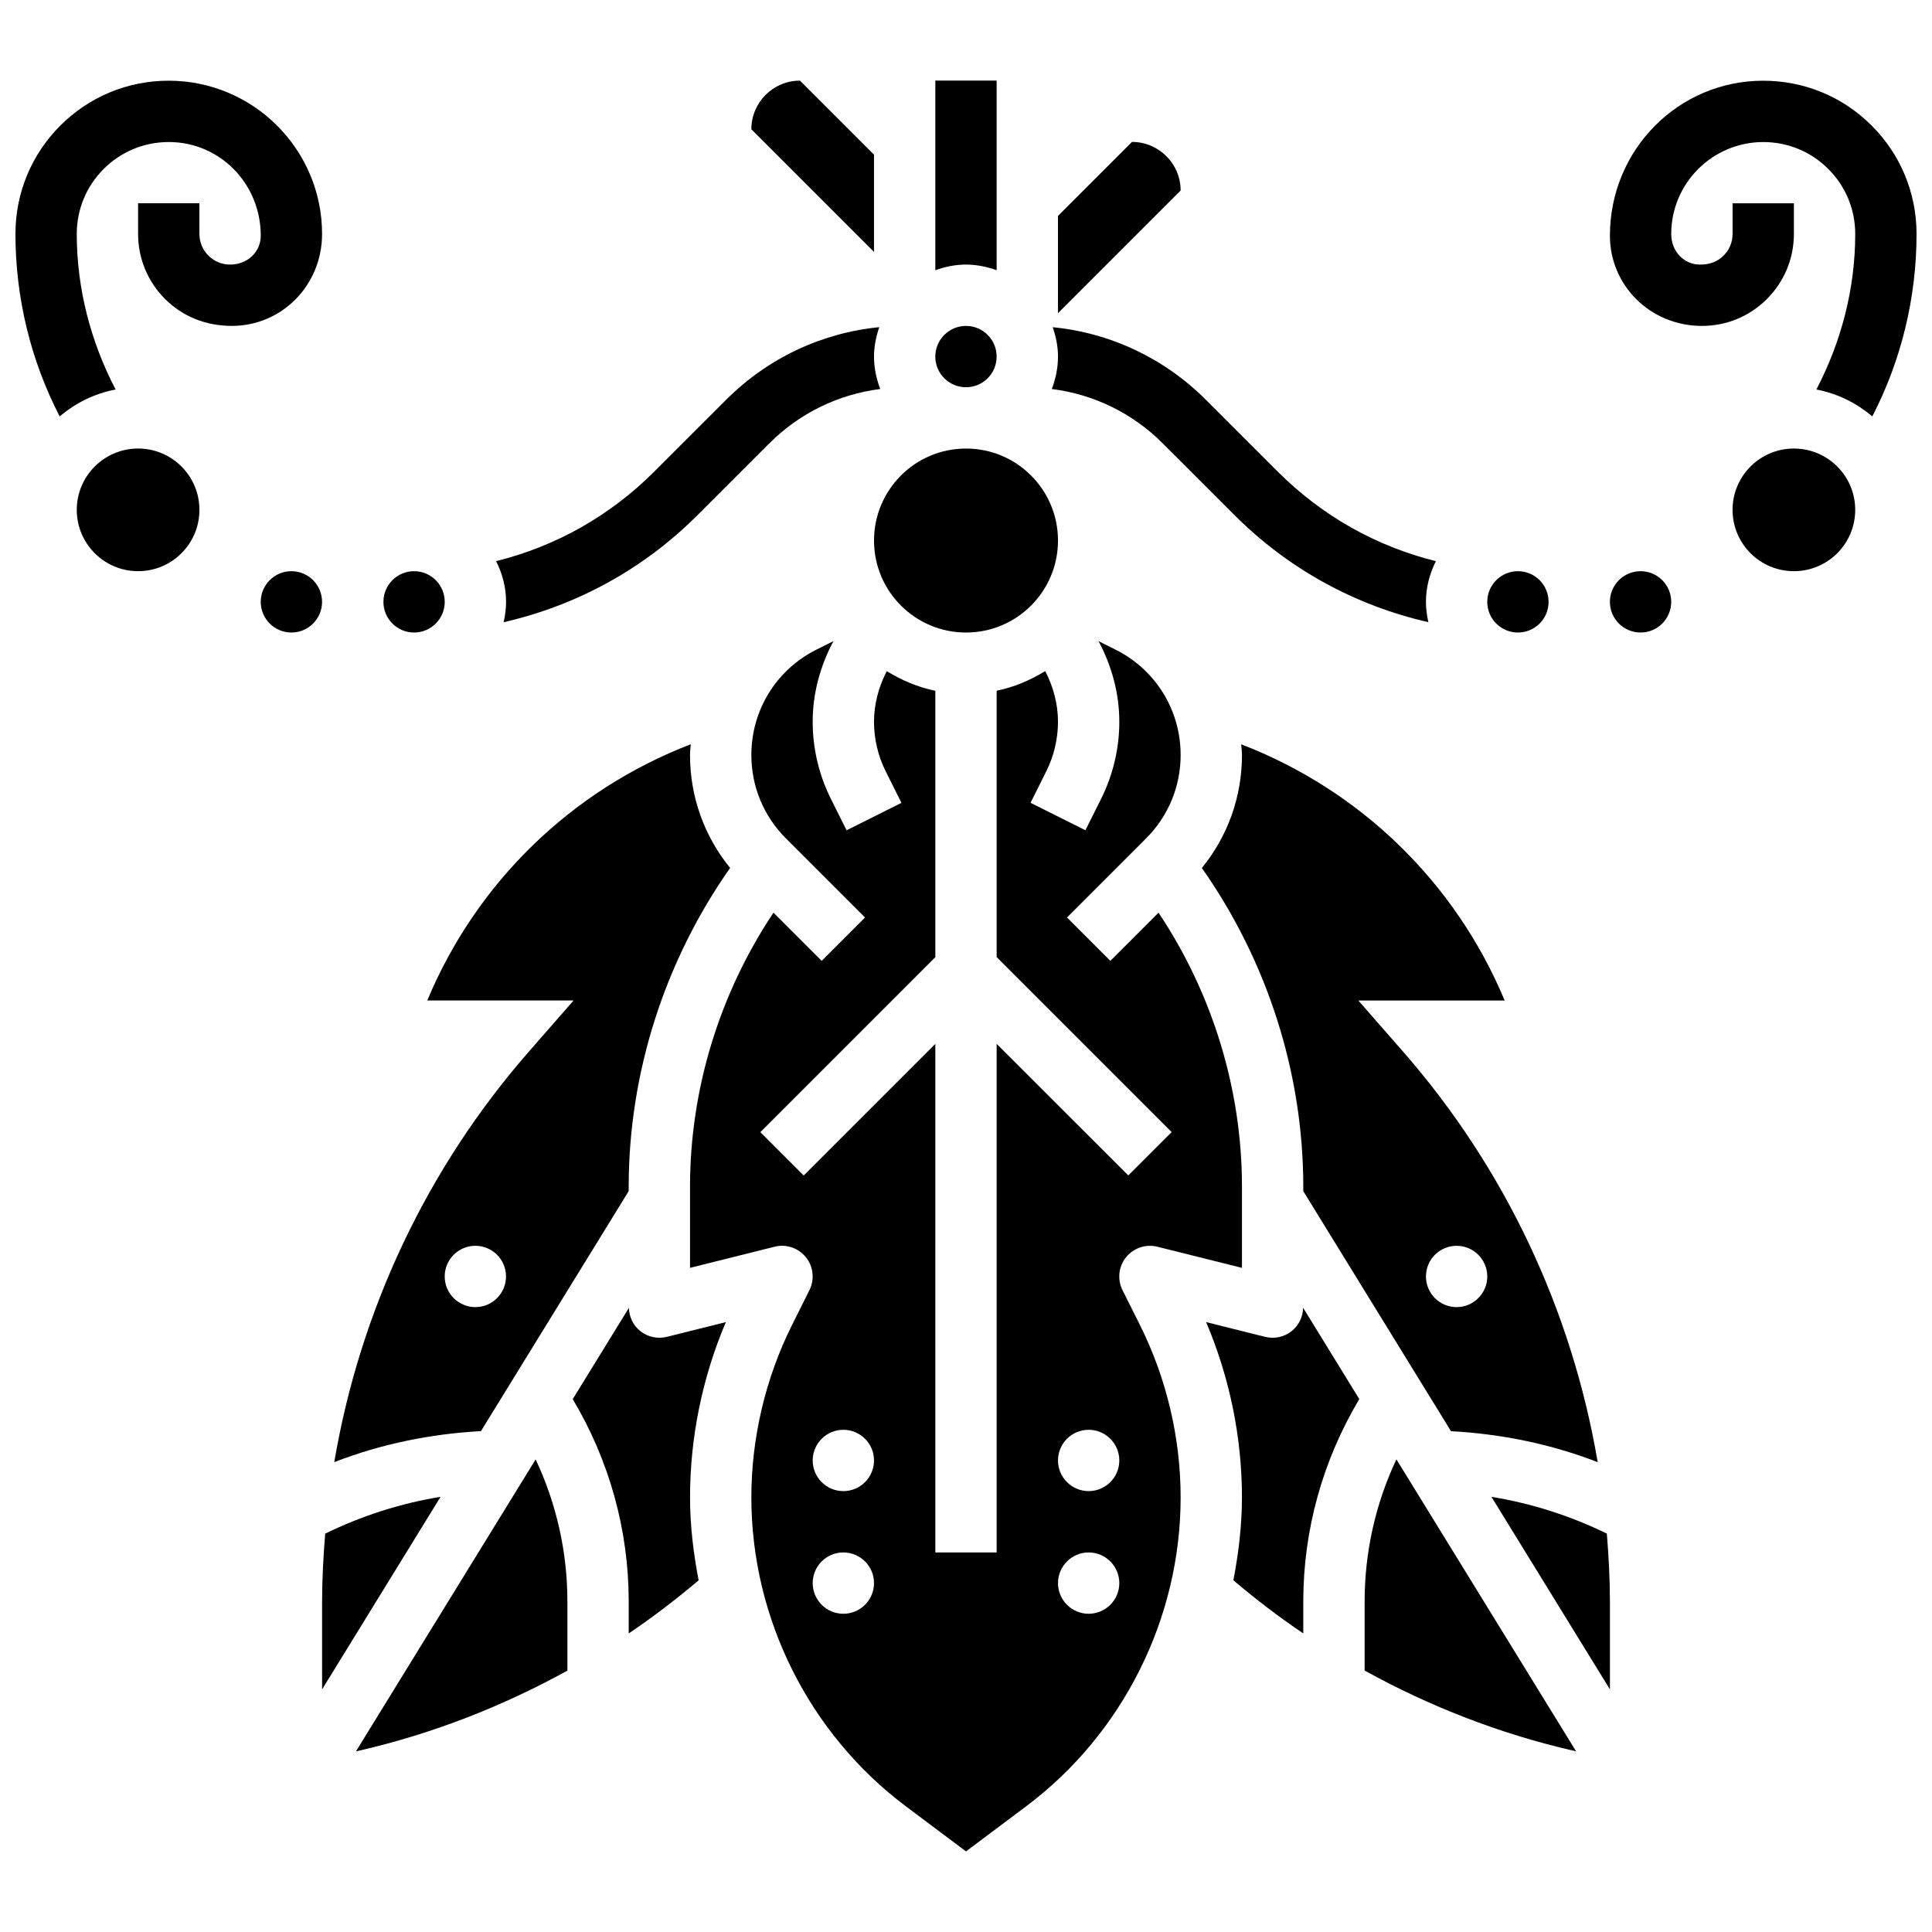 <?xml version="1.0" encoding="UTF-8"?>
<!-- Uploaded to: ICON Repo, www.iconrepo.com, Generator: ICON Repo Mixer Tools -->
<svg width="800px" height="800px" version="1.1" viewBox="144 144 512 512" xmlns="http://www.w3.org/2000/svg">
 <defs>
  <clipPath id="b">
   <path d="m148.09 165h81.906v90h-81.906z"/>
  </clipPath>
  <clipPath id="a">
   <path d="m570 165h81.902v90h-81.902z"/>
  </clipPath>
 </defs>
 <g clip-path="url(#b)">
  <path d="m229.35 205.99c0-22.371-18.203-40.59-40.621-40.605h-0.031c-10.84 0-21.039 4.227-28.699 11.879-7.672 7.672-11.906 17.879-11.906 28.727 0 16.91 4.039 33.473 11.719 48.359 4.199-3.535 9.223-6.078 14.828-7.125-6.621-12.695-10.297-26.77-10.297-41.234 0-6.508 2.535-12.629 7.144-17.227 4.59-4.59 10.711-7.125 17.258-7.125h0.016c13.418 0.004 24.34 10.934 24.34 24.828 0 4.219-3.43 7.648-8.125 7.648h-0.008c-2.172 0-4.211-0.844-5.738-2.383-1.535-1.535-2.383-3.574-2.383-5.742v-8.125h-16.25v8.125c0 6.508 2.535 12.637 7.144 17.234 4.598 4.606 10.715 7.141 17.723 7.141h0.008c13.172-0.008 23.879-10.723 23.879-24.375z"/>
 </g>
 <path d="m277.47 308.89c19.477-4.453 37.145-14.141 51.371-28.367l19.047-19.039c8.035-8.027 18.301-12.984 29.383-14.398-1.023-2.684-1.648-5.559-1.648-8.59 0-2.738 0.551-5.332 1.391-7.793-15.344 1.52-29.57 8.23-40.629 19.281l-19.047 19.039c-11.652 11.652-26.012 19.754-41.863 23.688 1.637 3.266 2.637 6.898 2.637 10.793 0 1.852-0.254 3.648-0.641 5.387z"/>
 <path d="m229.35 303.5c0 4.488-3.637 8.125-8.125 8.125-4.488 0-8.125-3.637-8.125-8.125 0-4.488 3.637-8.129 8.125-8.129 4.488 0 8.125 3.641 8.125 8.129"/>
 <path d="m196.85 279.12c0 8.977-7.273 16.25-16.25 16.25-8.977 0-16.254-7.273-16.254-16.25s7.277-16.254 16.254-16.254c8.977 0 16.25 7.277 16.25 16.254"/>
 <path d="m261.86 303.5c0 4.488-3.637 8.125-8.125 8.125s-8.125-3.637-8.125-8.125c0-4.488 3.637-8.129 8.125-8.129s8.125 3.641 8.125 8.129"/>
 <path d="m539.25 540.68 31.398 51.023v-23.055c0-6.109-0.324-12.18-0.82-18.227-9.664-4.711-19.977-8.027-30.578-9.742z"/>
 <path d="m310.61 459.66v-1.188c0-30.164 9.574-59.84 26.879-84.461-6.883-8.441-10.629-18.895-10.629-29.93 0-0.957 0.137-1.895 0.195-2.844-31.555 12.156-56.742 36.551-69.828 67.902h38.777l-11.789 13.48c-27.125 31-44.816 68.738-51.633 108.86 12.41-4.82 25.582-7.5 38.875-8.215zm-48.758 22.613c0-4.484 3.641-8.125 8.125-8.125s8.125 3.641 8.125 8.125c0 4.484-3.641 8.125-8.125 8.125s-8.125-3.641-8.125-8.125z"/>
 <path d="m505.64 568.45v18.266c17.234 9.5 35.73 16.715 54.973 21.16l1.066 0.242-47.617-77.375c-5.539 11.754-8.422 24.574-8.422 37.707z"/>
 <path d="m230.18 550.43c-0.496 6.047-0.824 12.117-0.824 18.219v23.055l31.398-51.031c-10.602 1.723-20.914 5.039-30.574 9.758z"/>
 <path d="m238.33 608.13 1.066-0.242c19.234-4.438 37.73-11.652 54.973-21.16v-18.266c0-13.133-2.883-25.953-8.418-37.703z"/>
 <path d="m424.38 287.25c0 13.465-10.914 24.379-24.375 24.379-13.465 0-24.379-10.914-24.379-24.379 0-13.461 10.914-24.379 24.379-24.379 13.461 0 24.375 10.918 24.375 24.379"/>
 <path d="m408.12 215.61v-50.25h-16.25v50.25c2.551-0.91 5.262-1.496 8.125-1.496 2.859 0 5.574 0.586 8.125 1.496z"/>
 <path d="m375.62 184.98-19.617-19.613c-7.102 0-12.887 5.777-12.887 12.887l32.504 32.504z"/>
 <path d="m408.12 238.5c0 4.488-3.637 8.125-8.125 8.125s-8.129-3.637-8.129-8.125c0-4.488 3.641-8.129 8.129-8.129s8.125 3.641 8.125 8.129"/>
 <path d="m443.99 181.61-19.617 19.617v25.766l32.504-32.504c0-7.102-5.785-12.879-12.887-12.879z"/>
 <path d="m441.48 485.91c-1.422-2.844-1.055-6.25 0.926-8.719 1.992-2.477 5.258-3.551 8.305-2.797l22.422 5.602v-21.516c0-25.793-7.824-51.227-22.117-72.613l-12.766 12.766-11.488-11.488 20.973-20.973c5.894-5.906 9.145-13.746 9.145-22.086 0-11.906-6.613-22.613-17.27-27.938l-4.484-2.242c3.496 6.551 5.504 13.832 5.504 21.383 0 7.047-1.664 14.09-4.82 20.395l-4.168 8.336-14.539-7.273 4.168-8.336c2.031-4.062 3.106-8.598 3.106-13.133 0-4.738-1.242-9.297-3.379-13.434-3.934 2.398-8.223 4.258-12.871 5.199v70.59l46.375 46.375-11.488 11.488-34.887-34.863v134.78h-16.25l-0.004-134.78-34.883 34.883-11.488-11.488 46.371-46.375v-70.59c-4.656-0.949-8.945-2.812-12.871-5.199-2.137 4.129-3.379 8.695-3.379 13.426 0 4.535 1.074 9.07 3.106 13.133l4.168 8.336-14.539 7.273-4.168-8.336c-3.152-6.309-4.82-13.363-4.82-20.406 0-7.551 2.008-14.828 5.5-21.387l-4.484 2.242c-10.652 5.328-17.266 16.031-17.266 27.941 0 8.336 3.25 16.188 9.148 22.086l20.973 20.973-11.488 11.488-12.766-12.766c-14.293 21.391-22.121 46.816-22.121 72.609v21.516l22.41-5.598c3.039-0.773 6.312 0.316 8.305 2.797 1.984 2.477 2.348 5.883 0.926 8.719l-4.59 9.191c-7.059 14.129-10.797 29.953-10.797 45.738 0 32.016 15.293 62.602 40.906 81.82l15.977 11.98 15.977-11.977c25.609-19.219 40.902-49.805 40.902-81.824 0-15.789-3.738-31.609-10.801-45.734zm-73.984 85.754c-4.484 0-8.125-3.641-8.125-8.125s3.641-8.125 8.125-8.125 8.125 3.641 8.125 8.125-3.641 8.125-8.125 8.125zm0-32.504c-4.484 0-8.125-3.641-8.125-8.125s3.641-8.125 8.125-8.125 8.125 3.641 8.125 8.125-3.641 8.125-8.125 8.125zm65.008 32.504c-4.484 0-8.125-3.641-8.125-8.125s3.641-8.125 8.125-8.125 8.125 3.641 8.125 8.125-3.641 8.125-8.125 8.125zm0-32.504c-4.484 0-8.125-3.641-8.125-8.125s3.641-8.125 8.125-8.125 8.125 3.641 8.125 8.125-3.641 8.125-8.125 8.125z"/>
 <path d="m486.25 496.8c-1.973 1.535-4.535 2.09-6.965 1.48l-15.652-3.91c6.231 14.641 9.496 30.559 9.496 46.461 0 7.434-0.895 14.758-2.273 21.965 5.934 5.023 12.09 9.742 18.527 14.074v-8.426c0-19 5.152-37.43 14.848-53.672l-14.887-24.191c-0.07 2.438-1.168 4.723-3.094 6.219z"/>
 <path d="m528.53 523.28c13.293 0.715 26.465 3.387 38.875 8.207-6.824-40.125-24.508-77.871-51.633-108.86l-11.793-13.48h38.777c-13.082-31.359-38.273-55.742-69.828-67.902 0.066 0.953 0.207 1.879 0.207 2.844 0 11.035-3.746 21.492-10.629 29.938 17.309 24.613 26.879 54.297 26.879 84.453v1.188zm1.488-49.129c4.484 0 8.125 3.641 8.125 8.125 0 4.484-3.641 8.125-8.125 8.125s-8.125-3.641-8.125-8.125c-0.004-4.484 3.637-8.125 8.125-8.125z"/>
 <path d="m320.71 498.28c-2.43 0.594-4.996 0.059-6.965-1.48-1.926-1.496-3.023-3.785-3.078-6.207l-14.887 24.191c9.684 16.246 14.836 34.664 14.836 53.664v8.426c6.438-4.332 12.594-9.059 18.527-14.074-1.383-7.207-2.277-14.527-2.277-21.965 0-15.902 3.266-31.828 9.492-46.465z"/>
 <path d="m554.39 303.5c0 4.488-3.637 8.125-8.125 8.125s-8.125-3.637-8.125-8.125c0-4.488 3.637-8.129 8.125-8.129s8.125 3.641 8.125 8.129"/>
 <path d="m635.65 279.12c0 8.977-7.277 16.25-16.254 16.25-8.977 0-16.25-7.273-16.25-16.25s7.273-16.254 16.25-16.254c8.977 0 16.254 7.277 16.254 16.254"/>
 <path d="m586.89 303.5c0 4.488-3.637 8.125-8.125 8.125s-8.125-3.637-8.125-8.125c0-4.488 3.637-8.129 8.125-8.129s8.125 3.641 8.125 8.129"/>
 <g clip-path="url(#a)">
  <path d="m640 177.27c-7.664-7.664-17.859-11.879-28.75-11.879h-0.031c-22.371 0.016-40.574 18.234-40.574 41.082 0 13.176 10.711 23.891 24.379 23.898h0.008c6.508 0 12.629-2.535 17.227-7.133 4.598-4.606 7.141-10.734 7.141-17.242v-8.125h-16.25v8.125c0 2.168-0.844 4.211-2.383 5.746-1.527 1.535-3.566 2.379-6.231 2.379h-0.008c-4.203 0-7.633-3.43-7.633-8.125 0-13.414 10.922-24.344 24.387-24.352h0.016c6.5 0 12.621 2.535 17.211 7.125 4.609 4.598 7.144 10.715 7.144 17.227 0 14.465-3.672 28.539-10.297 41.23 5.606 1.047 10.629 3.59 14.828 7.125 7.68-14.887 11.719-31.445 11.719-48.355 0-10.848-4.234-21.055-11.902-28.727z"/>
 </g>
 <path d="m452.12 261.48 19.047 19.039c14.219 14.23 31.895 23.922 51.371 28.367-0.395-1.73-0.648-3.527-0.648-5.379 0-3.891 1-7.523 2.633-10.793-15.855-3.934-30.211-12.035-41.863-23.688l-19.047-19.039c-11.051-11.051-25.281-17.754-40.629-19.281 0.844 2.461 1.395 5.055 1.395 7.793 0 3.031-0.625 5.906-1.641 8.59 11.086 1.402 21.348 6.359 29.383 14.391z"/>
</svg>